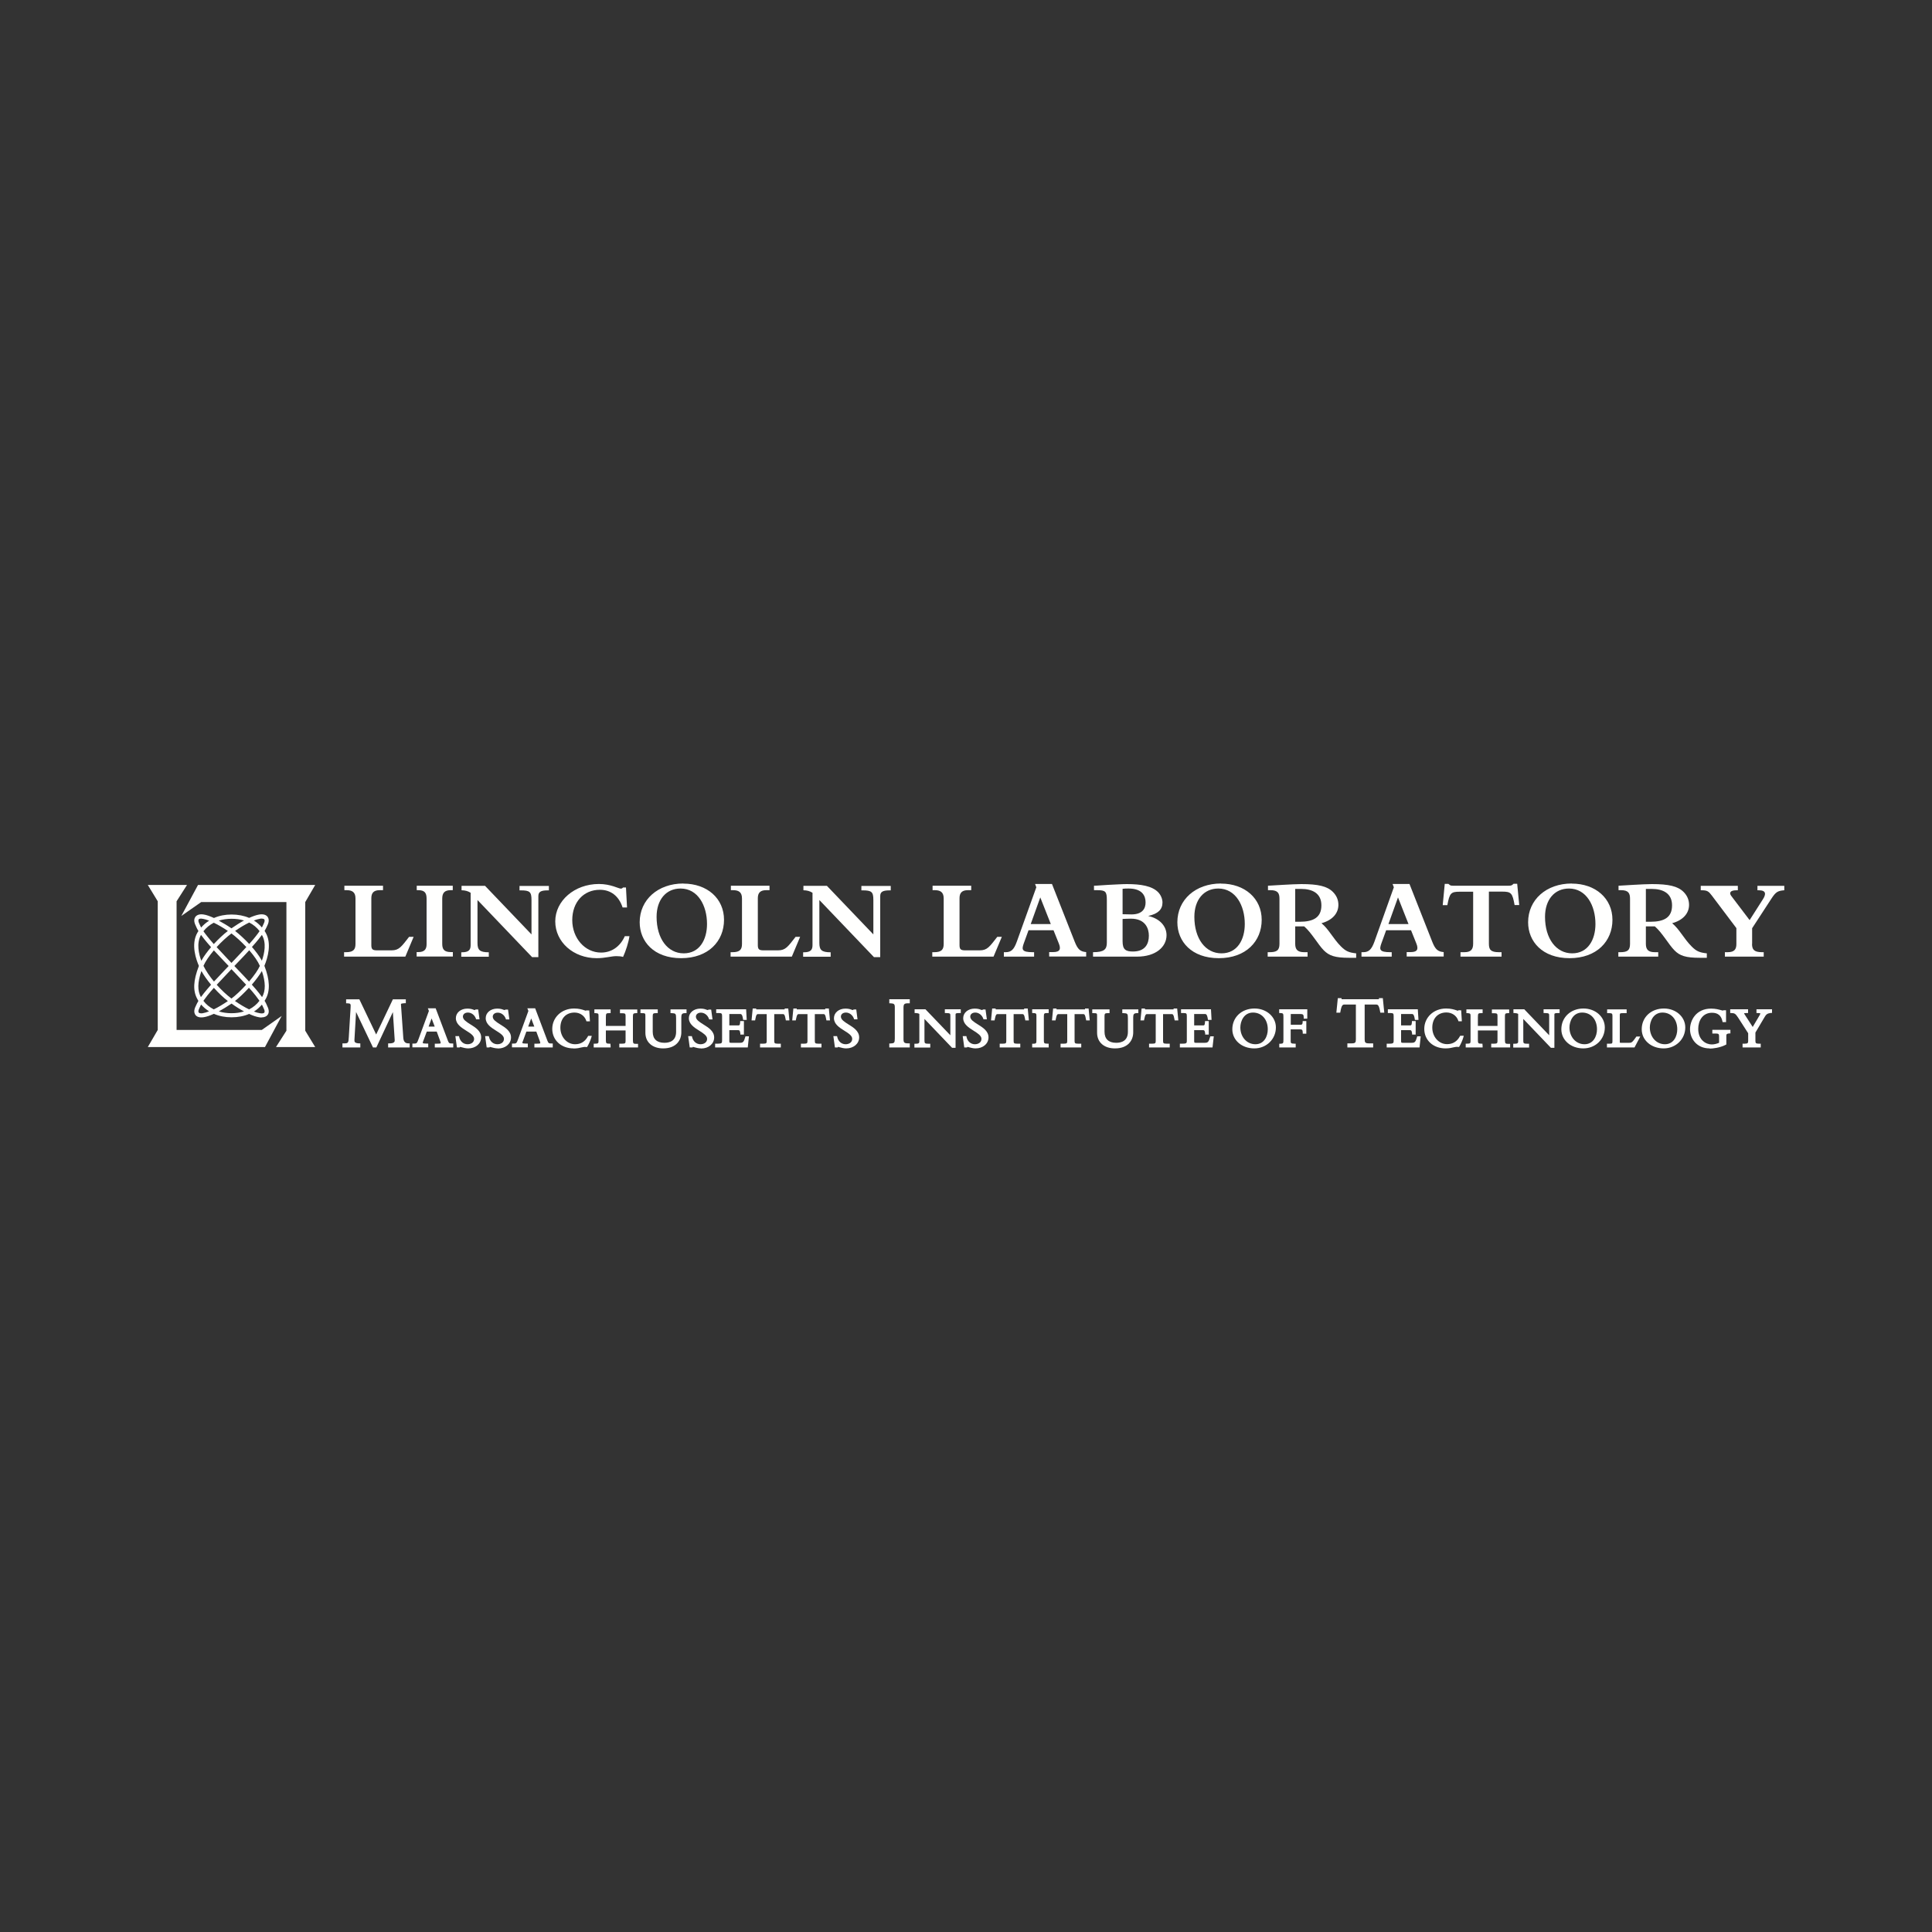 <?xml version="1.0" encoding="UTF-8"?><svg id="a" xmlns="http://www.w3.org/2000/svg" viewBox="0 0 200 200"><rect x="0" y="0" width="200" height="200" fill="#333333" stroke="none"/><defs><style>.be{fill:#fffffe;fill-rule:evenodd;}</style></defs><g id="b"><path id="c" class="be" d="M41.94,99.03h-6.32v-.46h.2c.75,0,.98-.27.98-.85v-4.72c0-.69-.4-.85-.93-.85h-.22v-.46h4v.46h-.34c-.61,0-.87.27-.87.83v4.86c0,.43.13.54.59.54h1.5c.79,0,1.03-.39,1.82-1.4h.47l-.86,2.05"/><path id="d" class="be" d="M43.12,91.69h3.75v.46h-.2c-.64,0-.89.27-.89.88v4.67c0,.58.2.86.92.86h.18v.46h-3.75v-.46h.17c.63,0,.86-.29.86-.81v-4.72c0-.61-.21-.88-.87-.88h-.15v-.46"/><path id="e" class="be" d="M49.43,97.62c0,.72.23.96,1.17.96v.46h-2.85v-.46h.07c.72,0,.9-.26.9-.74v-5.42c-.26-.17-.58-.26-.94-.26v-.46h2.43l4.81,5.03v-3.56c0-.85-.18-1-1.12-1h-.12v-.46h3.04v.46h-.12c-.73,0-.97.16-.97.6v6.31h-.65l-5.65-5.91v4.46"/><path id="f" class="be" d="M65.16,96.92c-.09.63-.38,1.53-.66,2.14-.19-.06-.43-.08-.7-.08-.55,0-1.14.21-2.03.21-2.42,0-4.29-1.68-4.29-3.81s1.99-3.87,4.52-3.87c1.23,0,2.03.48,2.27.48.09,0,.16-.04.24-.12h.29l.11,2.07h-.46c-.38-1.17-1.21-1.83-2.35-1.83-1.69,0-2.86,1.28-2.86,3.14s1.3,3.36,2.98,3.36c1.09,0,1.98-.62,2.46-1.7h.47"/><path id="g" class="be" d="M70.78,98.69c1.64,0,2.41-1.42,2.41-3.04,0-1.9-.94-3.67-2.74-3.67-1.5,0-2.48,1.16-2.48,2.93,0,2.25,1.14,3.78,2.81,3.78ZM70.74,91.47c2.47,0,4.21,1.54,4.21,3.75s-1.62,3.97-4.44,3.97-4.29-1.73-4.29-3.72c0-2.33,1.89-4.01,4.52-4.01Z"/><path id="h" class="be" d="M81.95,99.03h-6.32v-.46h.2c.75,0,.98-.27.98-.85v-4.72c0-.69-.4-.85-.93-.85h-.22v-.46h4v.46h-.34c-.61,0-.87.27-.87.83v4.86c0,.43.13.54.59.54h1.5c.79,0,1.03-.39,1.82-1.4h.47l-.86,2.05"/><path id="i" class="be" d="M84.82,97.62c0,.72.23.96,1.17.96v.46h-2.85v-.46h.07c.72,0,.9-.26.9-.74v-5.42c-.26-.17-.58-.26-.94-.26v-.46h2.43l4.81,5.03v-3.56c0-.85-.18-1-1.12-1h-.12v-.46h3.04v.46h-.12c-.73,0-.97.16-.97.6v6.31h-.65l-5.65-5.91v4.46"/><path id="j" class="be" d="M102.83,99.03h-6.32v-.46h.2c.75,0,.98-.27.98-.85v-4.72c0-.69-.4-.85-.93-.85h-.22v-.46h4v.46h-.34c-.61,0-.87.27-.87.83v4.86c0,.43.13.54.59.54h1.5c.79,0,1.03-.39,1.82-1.4h.47l-.86,2.05"/><path id="k" class="be" d="M107.69,92.9l-.99,2.76h2.08l-1.09-2.76ZM106.47,96.31l-.5,1.38c-.21.6-.2.88.93.88h.15v.46h-3.13v-.46h.18c.57,0,.86-.26,1.16-1.09l2.02-5.63-.13-.34h1.75l2.36,5.99c.31.78.57,1.01,1.18,1.06v.46h-3.83v-.46h.41c.72,0,.82-.32.59-.89l-.55-1.37h-2.58Z"/><path id="l" class="be" d="M116.21,97.44c0,.86.32,1.06,1.07,1.06,1.32,0,1.65-.85,1.65-1.64,0-.71-.33-1.76-1.86-1.76-.23,0-.69.02-.86.03v2.3ZM116.21,94.64c.26,0,.68.02.91.02,1.18,0,1.47-.64,1.47-1.24,0-.67-.33-1.44-1.76-1.44-.25,0-.42,0-.62.03v2.62ZM114.58,93.19c0-.91-.13-1.04-1.03-1.04h-.3v-.46c.3,0,.86-.06,1.49-.09.71-.03,1.4-.08,1.91-.08,1.47,0,2.61.2,3.24.84.29.3.45.71.45,1.07,0,.72-.47,1.17-1.45,1.38v.02c1.14.25,1.87,1.03,1.87,1.98,0,1.2-1.1,2.22-3.05,2.22h-4.56v-.46c1.15,0,1.43-.29,1.43-.99v-4.39Z"/><path id="m" class="be" d="M126.45,98.69c1.64,0,2.41-1.42,2.41-3.04,0-1.9-.94-3.67-2.74-3.67-1.5,0-2.48,1.16-2.48,2.93,0,2.25,1.14,3.78,2.81,3.78ZM126.4,91.47c2.46,0,4.21,1.54,4.21,3.75s-1.62,3.97-4.44,3.97-4.29-1.73-4.29-3.72c0-2.33,1.88-4.01,4.52-4.01Z"/><path id="n" class="be" d="M134.08,95.42h.46c1.42,0,2.25-.44,2.25-1.7s-.95-1.7-2.1-1.7h-.61v3.4ZM134.08,97.71c0,.6.26.86.93.86h.35v.46h-4.13v-.46h.19c.72,0,1.03-.17,1.03-.86v-4.66c0-.57-.15-.9-.94-.9h-.25v-.46c.59-.03,1.04-.06,1.52-.09.66-.04,1.51-.08,1.93-.08,1.74,0,2.68.22,3.27.81.39.39.57.84.57,1.34,0,.9-.65,1.6-1.75,1.9.78.65,1.19,1.58,2.03,2.42.49.48.81.62,1.56.7v.46c-.26,0-.38,0-.73,0-1.46,0-2.06-.21-2.62-.77-.59-.59-1.27-1.83-2.03-2.48h-.93v1.79Z"/><path id="o" class="be" d="M144.72,92.9l-.99,2.76h2.08l-1.09-2.76ZM143.49,96.31l-.5,1.38c-.21.6-.2.88.93.88h.15v.46h-3.13v-.46h.18c.56,0,.86-.26,1.16-1.09l2.01-5.63-.13-.34h1.75l2.36,5.99c.31.78.57,1.01,1.18,1.06v.46h-3.83v-.46h.41c.72,0,.82-.32.59-.89l-.55-1.37h-2.58Z"/><path id="p" class="be" d="M154.13,97.69c0,.62.19.88,1.03.88h.28v.46h-4.25v-.46h.4c.65,0,.91-.26.91-.88v-5.38h-1.39c-.91,0-1.05.14-1.28,1.39h-.48l.21-2.2h.38c.1.08.16.14.22.16.08.03.18.03.34.03h5.62c.32,0,.38-.02.56-.2h.38l.21,2.2h-.48c-.22-1.24-.36-1.39-1.27-1.39h-1.39v5.38"/><path id="q" class="be" d="M162.75,98.69c1.64,0,2.41-1.42,2.41-3.04,0-1.9-.94-3.67-2.74-3.67-1.5,0-2.48,1.16-2.48,2.93,0,2.25,1.15,3.78,2.81,3.78ZM162.71,91.47c2.46,0,4.21,1.54,4.21,3.75s-1.62,3.97-4.44,3.97-4.29-1.73-4.29-3.72c0-2.33,1.88-4.01,4.52-4.01Z"/><path id="r" class="be" d="M170.38,95.42h.46c1.43,0,2.25-.44,2.25-1.7s-.96-1.7-2.1-1.7h-.61v3.4ZM170.38,97.71c0,.6.26.86.93.86h.35v.46h-4.13v-.46h.19c.72,0,1.02-.17,1.02-.86v-4.66c0-.57-.15-.9-.94-.9h-.25v-.46c.59-.03,1.04-.06,1.52-.09.66-.04,1.51-.08,1.94-.08,1.73,0,2.68.22,3.27.81.39.39.57.84.57,1.34,0,.9-.65,1.6-1.75,1.9.78.65,1.19,1.58,2.03,2.42.48.48.81.62,1.56.7v.46c-.26,0-.38,0-.73,0-1.46,0-2.07-.21-2.62-.77-.59-.59-1.27-1.83-2.03-2.48h-.93v1.79Z"/><path id="s" class="be" d="M181.37,97.7c0,.57.18.87,1.03.87h.18v.46h-4.02v-.46h.29c.71,0,.9-.32.9-.85v-1.64l-2.54-3.37c-.34-.45-.48-.55-1.07-.55h-.08v-.46h3.84v.46h-.14c-.68,0-.78.28-.53.6l1.89,2.49,1.37-2.15c.31-.48.4-.94-.42-.94h-.14v-.46h2.78v.46c-.68.05-.88.18-1.31.83l-2.02,3.1v1.62"/><path id="t" class="be" d="M42.4,108.43h-2.22v-.42h.14c.23,0,.4-.04.48-.13.05-.05.07-.13.06-.22l-.19-2.89-1.71,3.66h-.35l-1.75-3.67-.17,2.91c0,.1.01.17.06.22.07.07.2.11.42.12h.13v.42h-1.85v-.42h.14c.44,0,.49-.02.52-.68l.18-2.95c.03-.48.02-.5-.33-.52h-.13v-.41h1.37l1.74,3.64,1.73-3.64h1.34v.4h-.13c-.38.04-.38.04-.37.16l.24,3.43q.04.57.52.57h.14v.42"/><path id="u" class="be" d="M44.38,106.27h.62l-.32-.84-.31.84ZM46.91,108.43h-1.9v-.39h.29c.26,0,.31-.03.32-.04,0-.08-.02-.15-.04-.2l-.37-1.01h-1.03l-.34.91c-.03.07-.08.21-.08.25,0,.07.21.08.34.08h.23v.39h-1.64v-.39h.14c.3,0,.33,0,.51-.5l1.06-2.88-.11-.27h.81l1.27,3.36c.1.26.16.28.41.28h.14v.39Z"/><path id="v" class="be" d="M48.46,108.53c-.23,0-.5-.07-.68-.12-.07-.02-.12-.03-.15-.04l-.04.06h-.29s-.16-1.17-.16-1.17h.38l.02.11c.11.44.44.73.86.73.33,0,.68-.17.68-.56,0-.33-.39-.58-.81-.84-.51-.32-1.08-.68-1.08-1.3,0-.57.51-.99,1.19-.99.32,0,.5.06.62.11.07.03.12.04.18.04l.04-.06h.28s.14,1.02.14,1.02h-.35l-.03-.09c-.14-.37-.47-.61-.82-.61-.31,0-.52.17-.52.42,0,.32.38.55.79.81.52.32,1.1.69,1.1,1.34s-.58,1.14-1.34,1.14"/><path id="w" class="be" d="M51.53,108.53c-.23,0-.5-.07-.68-.12-.07-.02-.12-.03-.14-.04l-.04.06h-.29s-.16-1.17-.16-1.17h.38l.03.11c.1.44.44.73.86.73.33,0,.68-.17.68-.56,0-.33-.39-.58-.81-.84-.51-.32-1.08-.68-1.08-1.3,0-.57.51-.99,1.19-.99.33,0,.5.06.62.11.07.03.12.04.18.04l.04-.05h.28s.14,1.02.14,1.02h-.35l-.03-.09c-.14-.37-.47-.61-.82-.61-.31,0-.52.17-.52.42,0,.32.38.55.79.81.52.32,1.1.69,1.1,1.34s-.58,1.14-1.34,1.14"/><path id="x" class="be" d="M54.69,106.27h.62l-.32-.84-.31.84ZM57.22,108.43h-1.9v-.39h.29c.26,0,.31-.03.32-.04,0-.08-.02-.15-.04-.2l-.37-1.01h-1.03l-.34.93c-.03.07-.08.2-.08.23,0,.07.21.08.34.08h.23v.39h-1.64v-.39h.14c.3,0,.33,0,.51-.5l1.05-2.88-.11-.27h.81l1.27,3.36c.1.26.17.28.41.28h.14v.39Z"/><path id="y" class="be" d="M59.37,108.53c-1.27,0-2.2-.85-2.2-2.02s.95-2.11,2.26-2.11c.52,0,.84.11,1.05.18.08.03.15.05.19.05l.04-.05.07.02h.22l.07,1.13h-.36l-.03-.09c-.18-.5-.64-.82-1.21-.82-.89,0-1.46.62-1.46,1.57s.67,1.71,1.52,1.71c.58,0,1.02-.26,1.32-.8l.04-.07h.37l-.05.18c-.08.28-.25.66-.39.9l-.05.08h-.09c-.16-.03-.29,0-.48.04-.21.05-.46.11-.84.11"/><path id="z" class="be" d="M66.05,108.43h-1.94v-.39h.32c.3,0,.33-.06.33-.31v-1.06h-2.04v.99c0,.33.04.38.33.38h.14l.02.25v.14h-1.75v-.39h.17c.3,0,.33-.06.33-.29v-2.59c0-.22-.02-.26-.3-.28h-.13v-.39h1.68v.39h-.14c-.31,0-.35.02-.35.43v.89h2.04v-1.02c0-.22-.03-.29-.33-.29h-.25v-.39h1.79v.38h-.13c-.28.01-.32.06-.32.35v2.45c0,.34.06.38.33.38h.2v.39"/><path id="aa" class="be" d="M68.65,108.53c-1.12,0-1.84-.64-1.84-1.62v-1.73c0-.27-.01-.3-.37-.3h-.14v-.39h1.79v.39h-.19c-.27,0-.33.05-.33.29v1.64c0,.74.42,1.14,1.21,1.14.55,0,1.21-.2,1.21-1.14v-1.38c0-.51-.05-.53-.45-.55h-.13v-.39h1.66v.39h-.14c-.31,0-.4.1-.4.41v1.59c0,.76-.49,1.65-1.88,1.65"/><path id="ab" class="be" d="M72.56,108.53c-.24,0-.5-.07-.68-.12-.07-.02-.12-.03-.15-.04l-.04.06h-.29s-.16-1.17-.16-1.17h.38l.03.11c.11.44.44.73.87.73.32,0,.68-.17.68-.56,0-.33-.4-.58-.81-.84-.51-.32-1.08-.68-1.08-1.3,0-.57.51-.99,1.19-.99.32,0,.5.06.62.11.07.03.12.04.18.04l.04-.05h.28s.14,1.02.14,1.02h-.35l-.03-.09c-.14-.37-.47-.61-.82-.61-.31,0-.52.17-.52.42,0,.32.38.55.79.81.52.32,1.1.69,1.1,1.34s-.58,1.14-1.34,1.14"/><path id="ac" class="be" d="M77.42,108.43h-3.39v-.39h.3c.4,0,.42-.08.42-.35v-2.49c0-.27-.03-.33-.34-.33h-.27v-.39h3.1l.06,1.1h-.37l-.02-.12c-.07-.49-.2-.49-.3-.49h-1.11v1.18h.92c.1,0,.18,0,.2-.32v-.13h.39v1.4h-.37v-.12c-.05-.34-.11-.34-.28-.34h-.86v1.12c0,.19.03.19.18.19h.91c.31,0,.41-.07.55-.57l.03-.1h.36l-.12,1.15"/><path id="ad" class="be" d="M80.81,108.43h-2.13v-.39h.36c.29,0,.33-.06.33-.29v-2.77h-.89c-.1,0-.2,0-.29.54l-.02.11h-.37l.12-1.23h.36v.09s.05,0,.06,0h2.84s.04,0,.05,0v-.09h.37l.12,1.23h-.37l-.02-.11c-.09-.54-.19-.54-.29-.54h-.89v2.77c0,.23.04.29.33.29h.35v.39"/><path id="ae" class="be" d="M85.04,108.43h-2.13v-.39h.35c.29,0,.33-.06.33-.29v-2.77h-.89c-.11,0-.2,0-.3.54l-.02.11h-.37l.12-1.23h.35v.09s.05,0,.06,0h2.84s.04,0,.05,0v-.09h.37l.12,1.23h-.37l-.02-.11c-.09-.54-.19-.54-.29-.54h-.89v2.77c0,.23.04.29.33.29h.36v.39"/><path id="af" class="be" d="M87.59,108.53c-.23,0-.5-.07-.68-.12-.07-.02-.12-.03-.15-.04l-.04.06h-.29s-.16-1.17-.16-1.17h.38l.03.11c.1.44.44.73.86.73.32,0,.68-.17.68-.56,0-.33-.39-.58-.81-.84-.51-.32-1.08-.68-1.08-1.3,0-.57.51-.99,1.19-.99.32,0,.5.06.62.11.07.03.12.04.18.04l.04-.06h.28s.13,1.02.13,1.02h-.35l-.03-.09c-.14-.37-.47-.61-.82-.61-.31,0-.52.17-.52.42,0,.32.38.55.79.81.52.32,1.1.69,1.1,1.34s-.58,1.14-1.34,1.14"/><path id="ag" class="be" d="M94.18,108.43h-2.12v-.41h.13c.38-.02.44-.06.44-.52v-3.23c0-.32-.07-.39-.44-.41h-.13v-.42h2.12v.42h-.14c-.43,0-.51.07-.51.48v3.21c0,.37.06.46.51.46h.14v.42"/><path id="ah" class="be" d="M98.91,108.47h-.35l-2.86-2.99v2.19c0,.33.02.38.46.38h.14v.39h-1.64v-.39h.14c.35,0,.37-.1.37-.26v-2.83c-.1-.06-.21-.08-.36-.09h-.13v-.39h1.12l2.58,2.69v-2c0-.25,0-.29-.44-.3h-.13v-.39h1.65v.39h-.14c-.4,0-.4.05-.4.17v3.43"/><path id="ai" class="be" d="M100.98,108.53c-.23,0-.5-.07-.68-.12-.07-.02-.12-.03-.15-.04l-.04.06h-.29s-.16-1.17-.16-1.17h.38l.02.11c.1.44.44.73.86.73.33,0,.68-.17.68-.56,0-.33-.4-.58-.81-.84-.51-.32-1.08-.68-1.08-1.3,0-.57.51-.99,1.19-.99.32,0,.5.06.62.11.07.03.12.04.18.04l.04-.06h.28s.14,1.02.14,1.02h-.35l-.03-.09c-.14-.37-.47-.61-.82-.61-.31,0-.52.17-.52.42,0,.32.38.55.79.81.52.32,1.1.69,1.1,1.34s-.57,1.14-1.34,1.14"/><path id="aj" class="be" d="M105.62,108.43h-2.13v-.39h.35c.29,0,.33-.06.33-.29v-2.77h-.89c-.11,0-.2,0-.3.54l-.02.11h-.37l.12-1.23h.36v.09s.05,0,.06,0h2.84s.04,0,.05,0v-.09h.37l.12,1.23h-.37l-.02-.11c-.09-.54-.19-.54-.3-.54h-.89v2.77c0,.23.04.29.33.29h.36v.39"/><path id="ak" class="be" d="M108.56,108.43h-1.71v-.38h.13c.28-.02.31-.04.31-.38v-2.51c0-.22-.03-.28-.31-.29h-.13v-.39h1.71v.39h-.14c-.32,0-.36.04-.36.34v2.5c0,.27.03.33.36.33h.14v.39"/><path id="al" class="be" d="M111.92,108.43h-2.13v-.39h.36c.29,0,.33-.06.33-.29v-2.77h-.89c-.11,0-.2,0-.3.54l-.02.11h-.37l.12-1.23h.35v.09s.05,0,.06,0h2.84s.04,0,.05,0v-.09h.37l.12,1.23h-.37l-.02-.11c-.09-.54-.19-.54-.29-.54h-.89v2.77c0,.23.04.29.33.29h.36v.39"/><path id="am" class="be" d="M115.41,108.53c-1.12,0-1.84-.64-1.84-1.62v-1.73c0-.27,0-.3-.37-.3h-.13v-.39h1.79v.39h-.19c-.27,0-.33.05-.33.29v1.64c0,.74.42,1.14,1.21,1.14.55,0,1.21-.2,1.21-1.14v-1.38c0-.51-.05-.53-.45-.55h-.13v-.39h1.66v.39h-.13c-.31,0-.4.1-.4.41v1.59c0,.76-.49,1.65-1.88,1.65"/><path id="an" class="be" d="M121.09,108.43h-2.14v-.39h.36c.29,0,.33-.06.33-.29v-2.77h-.89c-.1,0-.2,0-.3.54l-.02.11h-.37l.12-1.23h.35v.09s.05,0,.07,0h2.84s.04,0,.05,0v-.09h.37l.12,1.23h-.38l-.02-.11c-.09-.54-.19-.54-.29-.54h-.89v2.77c0,.23.04.29.33.29h.36v.39"/><path id="ao" class="be" d="M125.53,108.43h-3.39v-.39h.3c.42,0,.42-.09.42-.35v-2.49c0-.27-.03-.33-.33-.33h-.27v-.39h3.1l.06,1.1h-.37l-.02-.12c-.08-.49-.2-.49-.3-.49h-1.11v1.18h.92c.1,0,.18,0,.2-.32v-.13h.39v1.4h-.37v-.12c-.05-.34-.11-.34-.28-.34h-.86v1.12c0,.19.03.19.18.19h.91c.31,0,.41-.07.55-.57l.03-.1h.36l-.13,1.15"/><path id="ap" class="be" d="M129.71,104.82c-.96,0-1.31.92-1.31,1.54,0,.99.67,1.74,1.56,1.74s1.28-.8,1.28-1.55c0-1.02-.63-1.73-1.53-1.73ZM129.84,108.53c-1.29,0-2.27-.85-2.27-1.98,0-1.24.96-2.15,2.3-2.15,1.24,0,2.21.86,2.21,1.96,0,1.21-.98,2.17-2.23,2.17Z"/><path id="aq" class="be" d="M134.14,108.43h-1.71v-.38h.13c.28-.03.3-.03.3-.45v-2.31c0-.36-.02-.41-.31-.42h-.13v-.39h2.91v.97h-.37v-.13c0-.28-.07-.35-.35-.35h-.99v1.11h1.03c.1,0,.19-.02.2-.25v-.13h.38v1.31h-.37v-.13c-.01-.29-.09-.32-.29-.32h-.96v1.16c0,.24,0,.32.38.32h.14v.39"/><path id="ar" class="be" d="M142.14,108.43h-2.66v-.42h.42c.4,0,.46-.09.46-.42v-3.6h-1.18c-.18,0-.3.05-.42.73l-.02.11h-.4l.15-1.5h.38l.02.11s.06,0,.1,0h3.65c.07,0,.1-.01.11-.02l.02-.11.11.02h.27l.15,1.5h-.41l-.02-.11c-.12-.68-.24-.73-.42-.73h-1.18v3.6c0,.32.06.42.46.42h.42v.42"/><path id="as" class="be" d="M146.94,108.43h-3.39v-.39h.3c.42,0,.42-.09.42-.35v-2.49c0-.27-.03-.33-.33-.33h-.27v-.39h3.1l.07,1.1h-.37l-.02-.12c-.08-.49-.2-.49-.3-.49h-1.11v1.18h.92c.1,0,.18,0,.2-.32v-.13h.39v1.4h-.37v-.12c-.05-.34-.11-.34-.28-.34h-.86v1.12c0,.19.03.19.18.19h.91c.31,0,.41-.07.55-.57l.03-.1h.36l-.12,1.15"/><path id="at" class="be" d="M149.64,108.53c-1.28,0-2.2-.85-2.2-2.02s.95-2.11,2.26-2.11c.52,0,.84.11,1.05.18.08.03.15.05.19.05l.04-.05h.06s.22.01.22.01l.07,1.13h-.35l-.03-.09c-.18-.5-.65-.82-1.22-.82-.89,0-1.46.62-1.46,1.57s.67,1.71,1.53,1.71c.58,0,1.02-.26,1.32-.8l.04-.07h.37l-.05.18c-.08.28-.25.66-.39.9l-.05.08h-.09c-.16-.03-.29,0-.48.04-.2.05-.46.11-.84.11"/><path id="au" class="be" d="M156.32,108.43h-1.95v-.39h.32c.3,0,.33-.06.33-.31v-1.06h-2.03v.99c0,.33.04.38.33.38h.14l.02.25v.14h-1.75v-.39h.17c.3,0,.33-.06.33-.29v-2.59c0-.22-.03-.26-.3-.28h-.13v-.39h1.68v.39h-.14c-.31,0-.35.02-.35.43v.89h2.03v-1.02c0-.22-.03-.29-.33-.29h-.25v-.39h1.79v.38h-.13c-.28.01-.31.06-.31.35v2.45c0,.34.06.38.34.38h.2v.39"/><path id="av" class="be" d="M160.9,108.47h-.35l-2.86-2.99v2.19c0,.32,0,.38.46.38h.14v.39h-1.64v-.39h.14c.35,0,.37-.1.37-.26v-2.83c-.1-.06-.21-.08-.36-.09h-.13v-.39h1.12l2.58,2.69v-2c0-.25,0-.29-.44-.3h-.14v-.39h1.66v.39h-.14c-.4,0-.4.05-.4.17v3.43"/><path id="aw" class="be" d="M163.78,104.82c-.96,0-1.31.92-1.31,1.54,0,.99.67,1.74,1.56,1.74s1.29-.8,1.29-1.55c0-1.02-.63-1.73-1.53-1.73ZM163.9,108.53c-1.29,0-2.27-.85-2.27-1.98,0-1.24.97-2.15,2.29-2.15,1.24,0,2.21.86,2.21,1.96,0,1.23-.96,2.17-2.24,2.17Z"/><path id="ax" class="be" d="M169.21,108.43h-2.86v-.39h.33c.19,0,.24-.02.24-.25v-2.61c0-.23-.03-.3-.33-.3h-.22v-.39h2.02v.39h-.36c-.35,0-.35.02-.35.27v2.72c0,.05.01.07.01.07,0,0,.02.01.09.01h.87c.27,0,.34-.07.71-.59l.04-.06h.4l-.6,1.14"/><path id="ay" class="be" d="M172.1,104.82c-.96,0-1.31.92-1.31,1.54,0,.99.67,1.74,1.56,1.74s1.28-.8,1.28-1.55c0-1.02-.63-1.73-1.53-1.73ZM172.22,108.53c-1.29,0-2.27-.85-2.27-1.98,0-1.24.96-2.15,2.3-2.15,1.24,0,2.21.86,2.21,1.96,0,1.21-.98,2.17-2.24,2.17Z"/><path id="az" class="be" d="M176.98,108.53c-1.33,0-2.03-1-2.03-1.99,0-.86.58-2.13,2.19-2.13.46,0,.81.1,1.02.16.07.02.14.04.16.04.03,0,.04,0,.05,0l.04-.03h.27v1.23h-.36l-.02-.11c-.13-.58-.48-.86-1.07-.86-.99,0-1.43.84-1.43,1.67,0,1.18.83,1.61,1.39,1.61.26,0,.51-.06.77-.17v-.65c0-.24-.04-.31-.34-.31h-.36v-.38h1.87v.37h-.13c-.26.03-.29.09-.29.24v.9l-.07.04c-.61.32-1.39.39-1.64.39"/><path id="ba" class="be" d="M182.29,108.43h-1.9v-.39h.25c.3,0,.33-.09.33-.29v-.79l-1.03-1.6c-.28-.43-.38-.48-.69-.49h-.14v-.39h1.85v.39h-.14c-.2,0-.26.02-.28.03,0,0,.02.04.08.14l.82,1.27.72-1.22c.08-.14.07-.18.07-.18,0,0-.04-.04-.26-.04h-.14v-.39h1.61v.38h-.13c-.35.04-.49.16-.63.41l-.96,1.62v.85c0,.23.04.3.33.3h.22v.39"/><path id="bb" class="be" d="M26.28,95.29c.31.19.59.43.83.72.05-.08.08-.15.11-.22.02-.05.04-.1.07-.15.1-.2.13-.36.08-.45-.05-.08-.2-.1-.28-.1-.05,0-.11,0-.18.02-.18.03-.39.09-.63.18ZM20.84,95.09c-.08,0-.23.01-.28.1-.05.09-.02.25.08.45.03.05.05.1.07.15.03.07.07.14.11.23.24-.28.52-.52.83-.71-.25-.1-.46-.16-.63-.19-.06-.01-.12-.02-.17-.02ZM22.66,95.31c.42.23.88.5,1.3.79.45-.31.89-.59,1.3-.81-.78-.24-1.79-.24-2.6.01ZM24.34,96.37c.46.36.99.85,1.46,1.35.28-.31.5-.57.67-.79.17-.22.3-.39.4-.54-.29-.38-.65-.68-1.07-.89-.44.21-.94.51-1.45.86ZM21.06,96.4c.1.14.23.32.4.53.17.22.39.48.67.8.47-.51,1-1.01,1.46-1.36-.49-.33-1-.63-1.46-.85-.42.22-.78.51-1.07.88ZM26.09,98.04c.34.39.74.9,1.02,1.41.27-.77.49-1.85,0-2.67-.09.12-.19.26-.32.42-.18.23-.42.51-.72.84h0s0,0,0,0ZM20.81,96.78c-.5.87-.22,2.01.03,2.68.28-.51.67-1.01,1.01-1.41h0s0,0,0,0c-.3-.34-.54-.62-.72-.85-.13-.16-.23-.3-.32-.42ZM22.43,98.05c.4.43.81.86,1.13,1.21.15.16.29.3.4.42h0s0,0,0,0c.11-.12.24-.26.4-.42.33-.35.74-.78,1.14-1.22-.5-.54-1.07-1.06-1.54-1.41-.47.35-1.04.87-1.54,1.42ZM24.26,100c.11.12.25.26.41.43.32.33.72.75,1.11,1.18.53-.62.92-1.18,1.12-1.62-.2-.47-.58-1.02-1.1-1.62-.39.43-.79.85-1.12,1.19-.17.17-.31.33-.42.44ZM21.06,99.98c.25.51.63,1.07,1.09,1.63.39-.42.79-.84,1.11-1.18.16-.17.3-.32.41-.43-.11-.12-.25-.27-.42-.44-.32-.34-.72-.76-1.11-1.18-.5.59-.88,1.15-1.08,1.61ZM20.85,100.52c-.41,1.19-.42,2.03-.05,2.7.09-.12.19-.26.32-.42.19-.24.43-.52.73-.86h0c-.4-.48-.74-.96-1-1.42ZM26.07,101.93c.31.34.55.63.74.87.13.16.23.3.32.42.38-.65.37-1.55-.02-2.7-.25.42-.6.9-1.04,1.41h0s0,0,0,0ZM22.43,101.94c.49.55,1.05,1.07,1.53,1.43.44-.33,1-.86,1.52-1.43-.4-.43-.8-.86-1.13-1.2-.15-.16-.28-.3-.39-.41h0s0,0,0,0c-.11.11-.24.25-.39.41-.33.34-.74.78-1.14,1.21ZM21.06,103.61c.28.37.64.66,1.07.88.46-.22.97-.53,1.46-.86-.47-.36-.98-.85-1.45-1.37-.28.32-.51.58-.68.8-.17.22-.3.4-.4.54ZM24.33,103.63c.52.35,1.01.65,1.46.86.42-.21.78-.51,1.07-.89-.1-.14-.23-.32-.4-.54-.17-.22-.4-.49-.69-.81-.49.54-1.01,1.03-1.44,1.37ZM22.66,104.7c.8.25,1.82.25,2.6,0-.41-.22-.85-.49-1.29-.81-.43.29-.88.57-1.3.8ZM20.82,103.99c-.05.08-.08.15-.11.22-.02.05-.04.1-.07.15-.1.2-.13.36-.08.44.05.09.2.1.28.1.05,0,.11,0,.18-.02.17-.03.38-.09.62-.19-.31-.2-.59-.43-.83-.71ZM26.28,104.71c.23.09.44.15.63.18.06,0,.12.02.18.02.08,0,.23-.01.28-.1.05-.08.02-.25-.08-.44-.03-.05-.05-.1-.07-.15-.03-.07-.06-.14-.11-.22-.24.28-.52.53-.83.72ZM27.08,105.33c-.07,0-.16,0-.24-.02-.3-.05-.65-.16-1.05-.35-.53.23-1.15.35-1.82.35s-1.28-.12-1.83-.36c-.41.19-.77.31-1.05.35-.44.07-.75-.04-.89-.28-.09-.16-.16-.43.06-.86l.06-.13c.05-.11.11-.23.22-.42-.04-.05-.07-.11-.1-.17-.49-.86-.44-1.93.15-3.45-.26-.59-.87-2.22-.15-3.45.03-.05.06-.11.1-.16-.12-.19-.17-.31-.22-.42l-.06-.14c-.22-.43-.16-.71-.06-.87.15-.24.46-.35.89-.28.28.04.64.17,1.06.36.54-.24,1.16-.36,1.82-.36s1.29.12,1.82.35c.4-.18.75-.3,1.05-.35.44-.07.74.04.89.28.09.16.16.43-.06.87l-.06.13c-.05.11-.11.23-.22.42.03.05.07.11.1.16.66,1.13.23,2.61-.12,3.45.57,1.46.61,2.62.12,3.46-.03.05-.07.11-.1.16.12.19.17.31.22.42l.06.14c.22.43.16.71.06.86-.12.19-.35.3-.65.3Z"/><polyline id="bc" class="be" points="15.3 91.61 19.36 91.61 18.28 93.3 18.28 106.62 27.1 106.62 29.16 105.17 27.43 108.39 15.3 108.39 16.33 106.62 16.33 93.3 15.3 91.61"/><polyline id="bd" class="be" points="32.63 108.39 28.57 108.39 29.65 106.7 29.65 93.38 20.83 93.38 18.77 94.82 20.5 91.61 32.63 91.61 31.6 93.38 31.6 106.7 32.63 108.39"/></g></svg>